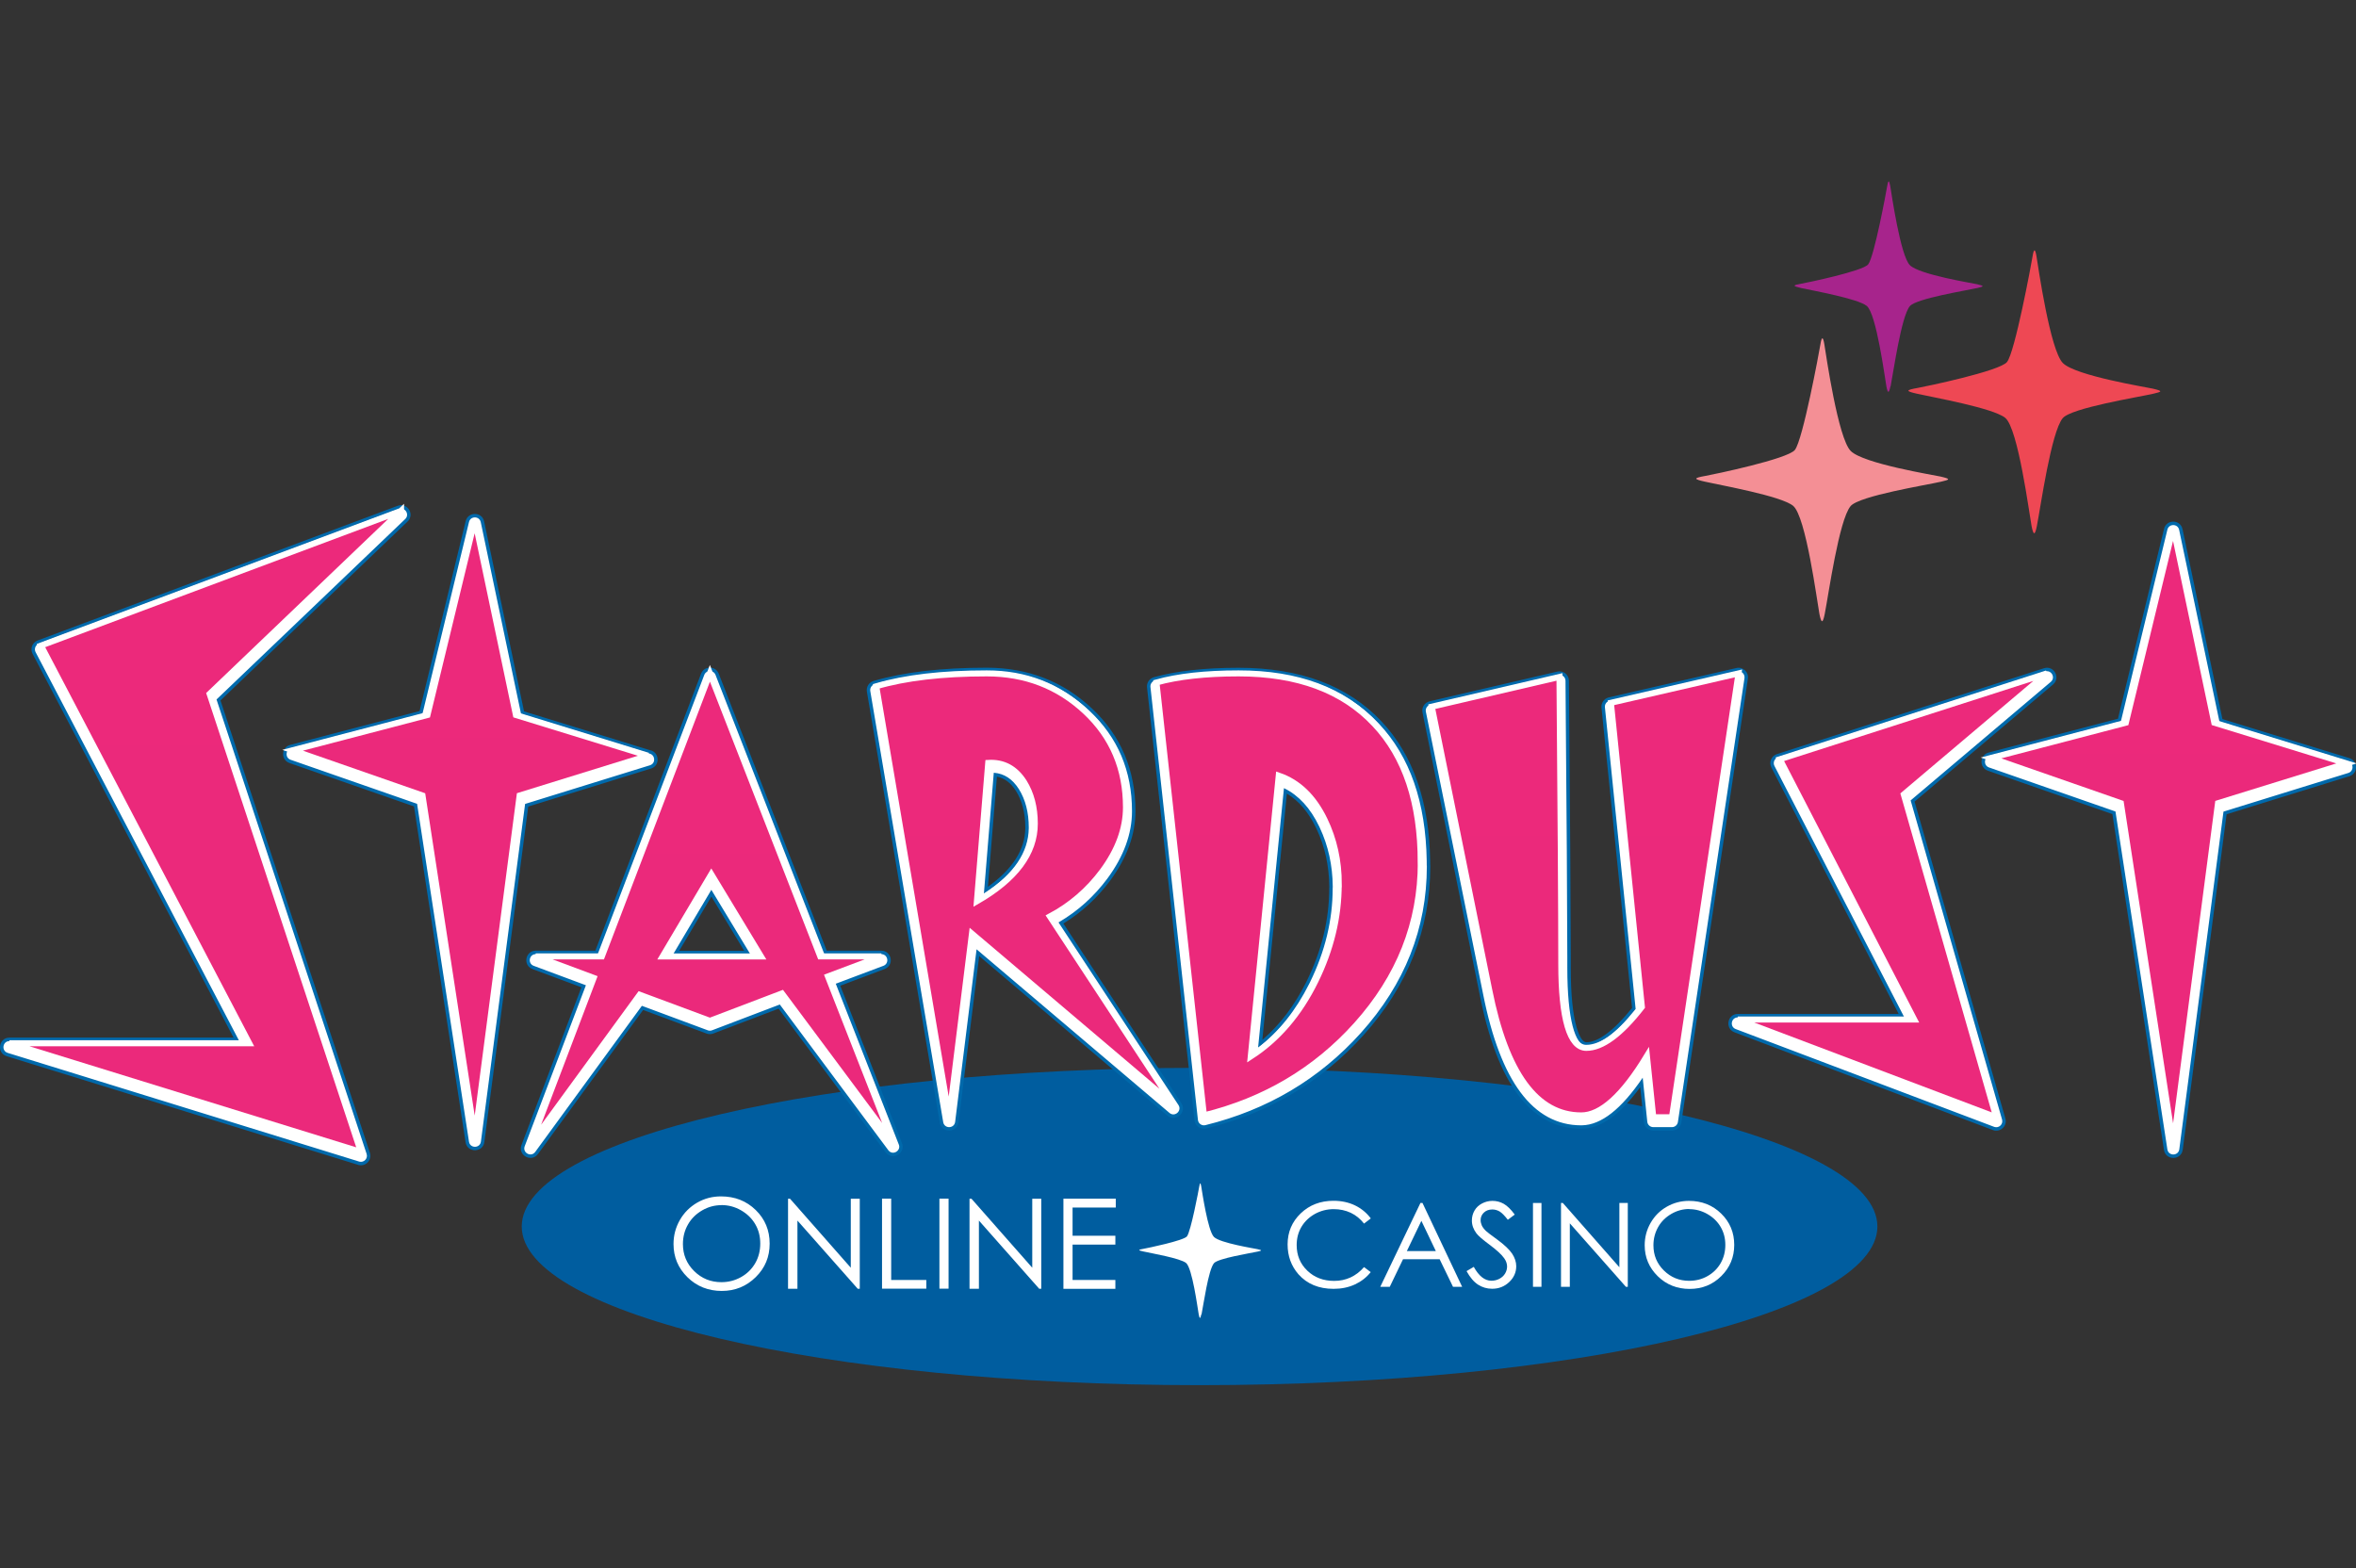 <?xml version="1.0" encoding="UTF-8"?> <svg xmlns="http://www.w3.org/2000/svg" width="631" height="420" viewBox="0 0 631 420" fill="none"><rect x="0" y="0" width="631" height="420" fill="#333333" stroke="none"/><g clip-path="url(#clip0_870_18910)"><path d="M321.275 371.018C421.537 371.018 502.814 351.991 502.814 328.52C502.814 305.049 421.537 286.022 321.275 286.022C221.014 286.022 139.736 305.049 139.736 328.52C139.736 351.991 221.014 371.018 321.275 371.018Z" fill="#005D9F"></path><path d="M193.106 320.457C196.815 320.457 199.907 321.674 202.402 324.109C204.897 326.544 206.134 329.543 206.134 333.108C206.134 336.674 204.897 339.63 202.402 342.086C199.907 344.543 196.882 345.782 193.304 345.782C189.727 345.782 186.613 344.564 184.118 342.108C181.623 339.652 180.386 336.695 180.386 333.217C180.386 330.891 180.96 328.761 182.087 326.783C183.213 324.805 184.781 323.261 186.724 322.131C188.689 321 190.809 320.457 193.084 320.457H193.106ZM193.216 322.805C191.405 322.805 189.683 323.261 188.071 324.196C186.459 325.131 185.178 326.37 184.273 327.957C183.367 329.522 182.904 331.283 182.904 333.217C182.904 336.087 183.919 338.499 185.929 340.478C187.938 342.456 190.367 343.434 193.216 343.434C195.115 343.434 196.86 342.978 198.494 342.065C200.106 341.152 201.364 339.912 202.27 338.347C203.175 336.782 203.617 335.021 203.617 333.087C203.617 331.152 203.175 329.435 202.27 327.891C201.364 326.348 200.084 325.109 198.449 324.174C196.815 323.239 195.071 322.783 193.216 322.783V322.805Z" fill="white"></path><path d="M211.059 345.194V321.086H211.589L227.863 339.564V321.086H230.27V345.194H229.718L213.576 326.934V345.194H211.059Z" fill="white"></path><path d="M236.231 321.064H238.683V342.846H248.09V345.172H236.231V321.064Z" fill="white"></path><path d="M251.601 321.064H254.052V345.172H251.601V321.064Z" fill="white"></path><path d="M259.661 345.194V321.086H260.191L276.466 339.564V321.086H278.873V345.194H278.321L262.179 326.934V345.194H259.661Z" fill="white"></path><path d="M284.835 321.064H298.835V323.434H287.264V330.999H298.725V333.368H287.264V342.846H298.725V345.215H284.813V321.108L284.835 321.064Z" fill="white"></path><path d="M321.8 352.086C322.308 349.586 323.633 340.13 325.135 338.348C326.239 337.043 334.961 335.652 336.838 335.239C338.009 334.978 338.119 334.891 336.772 334.587C336.043 334.413 326.769 332.957 325.135 331.326C323.479 329.696 321.955 319.11 321.712 317.718C321.535 316.719 321.381 316.719 321.204 317.74C321.05 318.697 318.93 329.892 317.892 331.174C316.942 332.326 307.314 334.304 306.343 334.478C304.731 334.761 304.731 334.891 306.255 335.217C308.374 335.696 316.081 337.022 317.649 338.283C319.327 339.609 320.763 350.499 321.05 352.064C321.292 353.325 321.491 353.303 321.734 352.064L321.8 352.086Z" fill="white"></path><path d="M367.113 326.373L365.325 327.743C364.331 326.46 363.139 325.504 361.769 324.851C360.378 324.199 358.855 323.873 357.198 323.873C355.388 323.873 353.709 324.308 352.164 325.156C350.618 326.025 349.426 327.177 348.564 328.612C347.703 330.069 347.284 331.699 347.284 333.503C347.284 336.242 348.233 338.525 350.132 340.351C352.031 342.177 354.438 343.09 357.331 343.09C360.511 343.09 363.183 341.851 365.325 339.394L367.113 340.742C365.987 342.177 364.552 343.263 362.874 344.046C361.173 344.829 359.274 345.22 357.176 345.22C353.202 345.22 350.066 343.916 347.747 341.307C345.826 339.09 344.854 336.438 344.854 333.308C344.854 330.025 346.025 327.264 348.366 325.004C350.706 322.765 353.621 321.634 357.154 321.634C359.274 321.634 361.195 322.047 362.918 322.873C364.618 323.699 366.031 324.873 367.135 326.351L367.113 326.373Z" fill="white"></path><path d="M380.982 322.22L391.603 344.675H389.152L385.575 337.285H375.77L372.215 344.675H369.676L380.43 322.22H380.982ZM380.695 326.981L376.786 335.111H384.559L380.673 326.981H380.695Z" fill="white"></path><path d="M392.773 340.482L394.716 339.33C396.085 341.808 397.653 343.047 399.442 343.047C400.215 343.047 400.921 342.873 401.584 342.525C402.246 342.177 402.754 341.699 403.107 341.112C403.461 340.525 403.637 339.895 403.637 339.243C403.637 338.482 403.372 337.743 402.865 337.025C402.158 336.025 400.855 334.83 398.956 333.417C397.057 332.004 395.887 330.982 395.423 330.352C394.628 329.287 394.208 328.156 394.208 326.917C394.208 325.939 394.451 325.048 394.915 324.244C395.379 323.439 396.063 322.809 396.924 322.352C397.786 321.896 398.713 321.657 399.729 321.657C400.811 321.657 401.805 321.918 402.732 322.439C403.659 322.961 404.653 323.917 405.691 325.33L403.836 326.722C402.975 325.613 402.246 324.874 401.65 324.504C401.054 324.157 400.391 323.961 399.685 323.961C398.757 323.961 398.006 324.244 397.432 324.787C396.858 325.33 396.549 326.004 396.549 326.809C396.549 327.287 396.659 327.765 396.858 328.222C397.057 328.678 397.432 329.178 397.984 329.722C398.271 330.004 399.265 330.765 400.921 331.961C402.887 333.395 404.234 334.678 404.984 335.786C405.713 336.895 406.089 338.025 406.089 339.156C406.089 340.786 405.47 342.199 404.212 343.395C402.953 344.59 401.429 345.199 399.641 345.199C398.249 345.199 397.013 344.829 395.887 344.112C394.76 343.395 393.722 342.177 392.773 340.46V340.482Z" fill="white"></path><path d="M410.572 322.22H412.846V344.675H410.572V322.22Z" fill="white"></path><path d="M418.079 344.675V322.22H418.565L433.713 339.437V322.22H435.966V344.675H435.458L420.442 327.676V344.675H418.101H418.079Z" fill="white"></path><path d="M452.329 321.657C455.774 321.657 458.667 322.787 460.985 325.07C463.304 327.33 464.474 330.135 464.474 333.439C464.474 336.743 463.326 339.504 461.008 341.808C458.689 344.112 455.862 345.242 452.528 345.242C449.194 345.242 446.301 344.112 443.982 341.83C441.664 339.547 440.493 336.786 440.493 333.547C440.493 331.395 441.023 329.395 442.083 327.548C443.143 325.7 444.578 324.265 446.411 323.222C448.244 322.178 450.209 321.657 452.351 321.657H452.329ZM452.44 323.831C450.761 323.831 449.149 324.265 447.648 325.135C446.146 326.004 444.954 327.156 444.115 328.635C443.276 330.113 442.834 331.743 442.834 333.547C442.834 336.221 443.761 338.46 445.638 340.308C447.515 342.156 449.768 343.069 452.418 343.069C454.184 343.069 455.818 342.656 457.32 341.808C458.821 340.96 459.992 339.808 460.831 338.351C461.67 336.895 462.09 335.265 462.09 333.46C462.09 331.656 461.67 330.069 460.831 328.635C459.992 327.2 458.799 326.048 457.276 325.178C455.752 324.309 454.118 323.874 452.418 323.874L452.44 323.831Z" fill="white"></path><path d="M107.408 137.86L56.136 186.896L96.658 309.583L2.542 280.476H66.753L10.97 173.935L107.408 137.86Z" fill="#0069AB"></path><path d="M109.163 139.694L59.052 187.62L99.07 308.785C99.707 310.714 97.938 312.559 96.001 312.036L95.907 312.009L1.792 282.902C-0.992 282.041 -0.372 277.934 2.542 277.934L62.555 277.933L8.719 175.111C8.026 173.787 8.62 172.162 9.985 171.59L10.079 171.553L106.517 135.479C109.105 134.511 111.16 137.785 109.163 139.694ZM584.54 141.738L595.225 192.603L629.207 203.067C631.559 203.791 631.598 207.079 629.319 207.886L629.211 207.922L596.35 218.1L584.595 307.943C584.219 310.82 580.12 310.903 579.584 308.11L579.565 307.999L565.751 218.052L532.402 206.434C530.068 205.621 530.163 202.314 532.486 201.608L532.595 201.577L567.247 192.516L579.585 141.661C580.223 139.03 583.984 139.089 584.54 141.738ZM192.499 180.442L221.419 254.643L236.028 254.644C238.82 254.644 239.551 258.471 237.019 259.524L236.922 259.562L225.045 264.03L241.519 306.06C242.78 308.784 239.087 311.058 237.233 308.719L237.175 308.644L208.528 270.173L191.036 276.833C190.501 277.036 189.914 277.053 189.371 276.882L189.246 276.84L172.248 270.52L144.097 309.089C142.37 311.456 138.699 309.501 139.638 306.778L139.671 306.688L155.726 264.445L142.619 259.565C139.998 258.589 140.656 254.74 143.401 254.645L143.505 254.644L159.45 254.643L187.758 180.458C188.587 178.287 191.655 178.276 192.499 180.442ZM129.668 139.681L140.353 190.546L174.084 200.94C176.531 201.374 176.943 204.961 174.438 205.832L174.338 205.865L141.478 216.043L129.723 305.886C129.346 308.763 125.247 308.846 124.712 306.053L124.692 305.942L110.879 215.995L77.53 204.377C75.195 203.564 75.291 200.257 77.614 199.551L77.723 199.52L112.374 190.459L124.713 139.604C125.351 136.974 129.111 137.032 129.668 139.681ZM96.713 144.571L14.555 175.303L69.004 279.296C69.874 280.958 68.704 282.945 66.851 283.013L66.753 283.015L19.355 283.015L92.699 305.698L53.724 187.69C53.428 186.795 53.653 185.814 54.3 185.137L54.38 185.058L96.713 144.571ZM549.853 183.348L512.775 214.712L537.096 299.614C537.663 301.593 535.77 303.374 533.846 302.723L533.754 302.69L464.545 276.503C461.903 275.503 462.62 271.586 465.444 271.586L508.517 271.585L474.423 205.577C473.718 204.212 474.377 202.547 475.806 202.025L475.902 201.992L547.435 178.99C550.083 178.138 551.977 181.551 549.853 183.348ZM264.274 178.846C275.256 178.846 284.684 182.487 292.42 189.728C300.194 197.004 304.107 206.237 304.107 217.261C304.107 223.556 301.823 229.78 297.345 235.853C293.875 240.519 289.724 244.339 284.908 247.303L284.802 247.367L316.386 295.469C317.979 297.896 314.923 300.64 312.691 298.861L312.619 298.801L262.256 256.081L256.731 300.605C256.375 303.472 252.301 303.599 251.725 300.827L251.705 300.716L232.174 185.26C231.959 183.991 232.728 182.762 233.963 182.399C242.051 180.023 252.149 178.846 264.274 178.846ZM468.133 181.785L450.306 300.669C450.119 301.912 449.051 302.833 447.793 302.833H442.794C441.493 302.833 440.402 301.849 440.267 300.555L439.296 291.207L439.198 291.341C433.9 298.527 428.804 302.252 423.7 302.344L423.507 302.346C409.986 302.346 401.028 290.129 396.354 266.669L380.982 190.827C380.709 189.479 381.557 188.159 382.896 187.847L417.091 179.885C418.676 179.516 420.194 180.711 420.208 182.338C420.52 219.467 420.674 242.545 420.693 256.517L420.695 259.285C420.695 266.319 421.234 271.696 422.267 275.207C423.113 278.084 424.05 279.172 424.856 279.172C427.937 279.172 432.088 276.224 437.002 270.113L437.11 269.977L428.92 189.54C428.794 188.302 429.582 187.161 430.771 186.833L430.877 186.807L465.05 178.933C466.796 178.53 468.399 180.013 468.133 181.785ZM331.736 178.868C348.205 178.868 361.028 183.65 370.015 193.247C378.456 202.209 382.774 214.658 383.036 230.493L383.047 231.732L383.047 231.696L383.053 231.733C383.06 231.799 383.066 231.866 383.069 231.934L383.071 232.036C383.071 248.905 377.083 264.017 365.166 277.286C353.902 289.803 339.832 298.146 323.053 302.272C321.561 302.639 320.088 301.609 319.921 300.082L307.202 184.118C307.067 182.881 307.847 181.728 309.046 181.394C315.107 179.705 322.661 178.868 331.736 178.868ZM462.555 184.722L434.202 191.255L442.269 270.485C442.331 271.091 442.173 271.698 441.826 272.196L441.749 272.301C435.638 280.17 430.09 284.254 424.856 284.254C421.233 284.254 418.8 281.43 417.392 276.64C416.197 272.577 415.613 266.762 415.613 259.285L415.613 258.034L415.612 257.283L415.61 255.725C415.588 242.152 415.443 220.286 415.156 185.909L415.153 185.553L386.452 192.236L401.336 265.668C405.552 286.83 412.939 297.059 423.195 297.262L423.507 297.265C427.632 297.265 432.912 292.493 438.919 282.585C440.181 280.503 443.366 281.218 443.618 283.64L445.085 297.751H445.605L462.555 184.722ZM331.736 183.949C324.23 183.949 317.883 184.543 312.697 185.714L312.494 185.76L324.65 296.598C339.054 292.545 351.186 285.096 361.069 274.24L361.387 273.889C372.132 261.925 377.639 248.498 377.973 233.493L377.985 232.34L377.975 232.24L377.969 232.138L377.967 232.036C377.967 216.675 374.062 204.956 366.311 196.725C358.352 188.227 346.882 183.949 331.736 183.949ZM536.777 187.754L480.314 205.911L514.947 272.961C515.805 274.622 514.635 276.597 512.789 276.665L512.69 276.667L479.337 276.667L530.816 296.146L507.438 214.533C507.173 213.608 507.454 212.615 508.157 211.967L508.24 211.893L536.777 187.754ZM190.156 188.424L163.574 258.09C163.198 259.074 162.254 259.725 161.2 259.725L157.61 259.725L159.897 260.576C161.185 261.056 161.852 262.469 161.421 263.761L161.385 263.86L151.134 290.829L169.279 265.971C169.927 265.083 171.07 264.716 172.109 265.051L172.216 265.088L190.12 271.744L208.515 264.741C209.542 264.35 210.698 264.664 211.387 265.509L211.457 265.598L229.92 290.393L219.374 263.486C218.869 262.199 219.487 260.752 220.749 260.219L220.845 260.181L222.056 259.725L219.682 259.725C218.671 259.725 217.76 259.126 217.356 258.207L217.315 258.107L190.156 188.424ZM581.876 153.77L571.827 195.19C571.606 196.098 570.905 196.812 570 197.049L541.955 204.381L568.867 213.756C569.719 214.053 570.347 214.779 570.522 215.659L570.542 215.77L581.875 289.566L591.523 215.826C591.647 214.878 592.292 214.083 593.186 213.764L593.291 213.729L619.849 205.502L592.299 197.019C591.452 196.758 590.804 196.075 590.586 195.221L590.561 195.113L581.876 153.77ZM127.003 151.713L116.954 193.133C116.734 194.041 116.032 194.755 115.128 194.992L87.083 202.324L113.994 211.699C114.847 211.996 115.475 212.722 115.65 213.602L115.669 213.713L127.002 287.509L136.651 213.769C136.775 212.821 137.42 212.026 138.314 211.707L138.418 211.672L164.968 203.447L137.426 194.962C136.579 194.701 135.932 194.018 135.713 193.164L135.688 193.056L127.003 151.713ZM343.307 206.386C349.229 208.41 353.826 212.851 357.049 219.54C359.75 225.132 361.107 231.264 361.107 237.897C361.107 238 361.1 238.101 361.089 238.201L361.083 238.24L361.083 238.365C361.011 247.246 358.903 255.97 354.782 264.515L354.563 264.964C350.035 274.158 343.961 281.24 336.366 286.147C334.579 287.302 332.248 285.879 332.459 283.761L339.958 208.538C340.12 206.909 341.758 205.857 343.307 206.386ZM264.274 183.927C253.728 183.927 244.85 184.843 237.651 186.659L237.567 186.681L253.823 282.776L257.793 250.789C258.038 248.818 260.338 247.889 261.879 249.1L261.958 249.164L302.464 283.525L279.071 247.896C278.268 246.673 278.663 245.035 279.914 244.307L280.005 244.256C285.237 241.484 289.654 237.68 293.261 232.829C297.121 227.594 299.025 222.405 299.025 217.261C299.025 207.628 295.683 199.742 288.947 193.438C282.163 187.088 273.98 183.927 264.274 183.927ZM344.661 212.578L338.087 278.533L338.236 278.406C342.833 274.424 346.69 269.334 349.806 263.12L350.004 262.722C354.005 254.571 356.003 246.303 356.003 237.897C356.003 237.795 356.009 237.694 356.021 237.594L356.024 237.497C355.972 231.907 354.837 226.774 352.632 222.083L352.473 221.748C350.43 217.51 347.843 214.482 344.695 212.598L344.661 212.578ZM192.681 233.884L205.997 255.891C207.021 257.584 205.802 259.747 203.823 259.747H177.458C175.489 259.747 174.268 257.604 175.272 255.91L188.322 233.903C189.301 232.252 191.688 232.241 192.681 233.884ZM190.529 240.143L181.917 254.665H199.317L190.529 240.143ZM276.407 209.152C278.597 212.675 279.687 216.858 279.687 221.619C279.687 230.594 273.962 238.267 262.91 244.633C261.135 245.655 258.943 244.266 259.109 242.225L262.14 205.155C262.243 203.895 263.257 202.902 264.519 202.826C269.51 202.526 273.561 204.696 276.407 209.152ZM267.003 208.028L264.591 237.533C271.274 232.75 274.528 227.537 274.605 221.847L274.606 221.619C274.606 217.769 273.758 214.516 272.108 211.861C270.741 209.72 269.126 208.483 267.129 208.053L267.003 208.028Z" fill="#0069AB"></path><path d="M173.587 203.438L139.17 214.099L127.203 305.556L113.158 214.099L78.365 201.978L114.485 192.534L127.181 140.203L138.174 192.534L173.564 203.438H173.587Z" fill="#0069AB"></path><path d="M239.214 307.128L209.42 267.117L190.132 274.46L171.331 267.471L142.046 307.593L159.011 262.959L143.506 257.186H161.201L190.132 181.366L219.683 257.186H236.029L221.74 262.561L239.192 307.084L239.214 307.128ZM203.824 257.208L190.508 235.201L177.458 257.208H203.824Z" fill="#0069AB"></path><path d="M314.263 296.865L260.315 251.103L254.21 300.293L234.679 184.838C242.509 182.538 252.374 181.388 264.274 181.388C274.626 181.388 283.429 184.794 290.684 191.584C297.939 198.374 301.566 206.934 301.566 217.263C301.566 222.991 299.465 228.698 295.307 234.338C291.458 239.513 286.747 243.561 281.195 246.503L314.263 296.865ZM277.147 221.62C277.147 217.307 276.174 213.591 274.25 210.495C271.905 206.823 268.72 205.12 264.672 205.363L261.642 242.433C271.971 236.483 277.147 229.56 277.147 221.642V221.62Z" fill="#0069AB"></path><path d="M380.53 232.035C380.53 248.27 374.779 262.779 363.277 275.585C352.35 287.728 338.725 295.801 322.446 299.804L309.728 183.84C315.523 182.226 322.844 181.407 331.736 181.407C347.551 181.407 359.694 185.941 368.165 194.988C376.394 203.724 380.508 216.066 380.508 232.035H380.53ZM358.566 237.896C358.566 231.615 357.283 225.864 354.761 220.644C351.82 214.54 347.728 210.581 342.485 208.789L334.987 284.012C342.176 279.367 347.949 272.643 352.284 263.84C356.442 255.369 358.544 246.721 358.544 237.896H358.566Z" fill="#0069AB"></path><path d="M465.621 181.407L447.793 300.291H442.794L441.091 283.901C434.655 294.518 428.793 299.804 423.507 299.804C411.54 299.804 403.312 288.59 398.844 266.163L383.472 190.321L417.667 182.358C417.977 219.185 418.154 244.819 418.154 259.284C418.154 273.749 420.388 281.712 424.856 281.712C429.081 281.712 434.057 278.062 439.742 270.741L431.447 189.281L465.621 181.407Z" fill="#0069AB"></path><path d="M548.212 181.407L509.88 213.832L534.653 300.313L465.444 274.125H512.69L476.68 204.41L548.212 181.407Z" fill="#0069AB"></path><path d="M628.459 205.494L594.042 216.155L582.076 307.612L568.031 216.155L533.238 204.034L569.358 194.59L582.054 142.259L593.047 194.59L628.459 205.494Z" fill="#0069AB"></path><path d="M107.407 137.86L56.136 186.896L96.657 309.583L2.542 280.476H66.753L10.969 173.935L107.407 137.86Z" fill="white"></path><path d="M108.525 139.027L57.991 187.356L98.192 309.074C98.596 310.296 97.483 311.464 96.258 311.148L96.18 311.126L2.064 282.019C0.293 281.471 0.688 278.857 2.542 278.857L64.081 278.857L9.537 174.682C9.1 173.848 9.467 172.825 10.319 172.452L10.403 172.418L106.841 136.344C108.487 135.728 109.795 137.812 108.525 139.027ZM583.636 141.927L594.433 193.325L628.935 203.949C630.424 204.408 630.456 206.483 629.026 207.009L628.937 207.039L595.51 217.393L583.679 307.822C583.44 309.645 580.855 309.706 580.495 307.954L580.478 307.858L566.58 217.362L532.706 205.562C531.226 205.046 531.281 202.957 532.741 202.496L532.828 202.471L568.014 193.27L580.482 141.878C580.889 140.205 583.282 140.242 583.636 141.927ZM191.638 180.777L220.787 255.567L236.028 255.567C237.796 255.567 238.265 257.98 236.681 258.663L236.597 258.697L223.842 263.495L240.671 306.428L240.695 306.48C241.459 308.186 239.147 309.609 237.968 308.159L237.916 308.092L208.852 269.06L190.706 275.969C190.373 276.096 190.009 276.109 189.669 276.007L189.568 275.973L171.914 269.411L143.351 308.544C142.257 310.043 139.937 308.817 140.505 307.097L140.534 307.016L156.92 263.903L142.941 258.699C141.281 258.081 141.688 255.652 143.414 255.569L143.505 255.567L160.086 255.567L188.621 180.788C189.148 179.406 191.101 179.399 191.638 180.777ZM128.763 139.87L139.56 191.269L173.889 201.846L173.938 201.854C175.456 202.155 175.709 204.388 174.152 204.953L174.065 204.982L140.638 215.336L128.806 305.765C128.568 307.588 125.982 307.649 125.622 305.897L125.605 305.801L111.707 215.305L77.833 203.505C76.354 202.989 76.408 200.9 77.869 200.439L77.956 200.414L113.142 191.213L125.61 139.821C126.016 138.148 128.409 138.185 128.763 139.87ZM100.601 142.13L13.251 174.805L68.185 279.724C68.736 280.776 68.003 282.032 66.835 282.089L66.753 282.091L13.241 282.09L94.138 307.11L54.601 187.4C54.415 186.839 54.551 186.225 54.95 185.795L55.018 185.725L100.601 142.13ZM549.256 182.643L511.722 214.392L536.207 299.869C536.566 301.121 535.375 302.25 534.157 301.853L534.081 301.826L464.871 275.638C463.19 275.002 463.646 272.509 465.444 272.509L510.034 272.509L475.243 205.153C474.799 204.292 475.207 203.243 476.1 202.902L476.185 202.872L547.717 179.869C549.403 179.327 550.608 181.499 549.256 182.643ZM467.219 181.648L449.392 300.531C449.273 301.323 448.593 301.908 447.793 301.908H442.794C441.966 301.908 441.271 301.283 441.186 300.459L439.96 288.662L439.884 288.774C434.224 297.062 428.881 301.323 423.687 301.42L423.506 301.422C410.55 301.422 401.858 289.568 397.259 266.485L381.887 190.643C381.713 189.785 382.253 188.945 383.105 188.747L417.3 180.785C418.309 180.55 419.275 181.31 419.284 182.346C419.596 219.472 419.75 242.549 419.768 256.518L419.77 259.285C419.77 272.975 421.864 280.096 424.856 280.096C428.327 280.096 432.75 276.93 437.903 270.465L438.067 270.258L429.839 189.446C429.759 188.664 430.252 187.943 431 187.728L431.084 187.707L465.257 179.833C466.369 179.577 467.388 180.52 467.219 181.648ZM264.273 179.769C275.024 179.769 284.225 183.324 291.788 190.402C299.373 197.501 303.182 206.49 303.182 217.261C303.182 223.347 300.967 229.382 296.603 235.301C293.046 240.085 288.762 243.958 283.766 246.913L283.5 247.068L315.613 295.976C316.623 297.513 314.7 299.251 313.281 298.149L313.216 298.096L261.55 254.27L255.814 300.491C255.588 302.307 253.018 302.395 252.634 300.656L252.615 300.561L233.084 185.106C232.948 184.298 233.437 183.516 234.223 183.285C242.217 180.937 252.23 179.769 264.273 179.769ZM331.736 179.791C347.964 179.791 360.541 184.482 369.342 193.88C377.612 202.661 381.855 214.892 382.112 230.514L382.122 231.858L382.125 231.774C382.134 231.831 382.141 231.889 382.144 231.947L382.146 232.036C382.146 248.673 376.246 263.566 364.479 276.667C353.34 289.046 339.433 297.293 322.832 301.375C321.883 301.608 320.945 300.953 320.839 299.981L308.12 184.017C308.034 183.23 308.531 182.496 309.293 182.284C315.265 180.62 322.738 179.791 331.736 179.791ZM463.67 183.516L433.2 190.537L441.35 270.578C441.389 270.957 441.292 271.337 441.079 271.65L441.019 271.734C435.068 279.398 429.726 283.329 424.856 283.329C419.018 283.329 416.537 274.89 416.537 259.285L416.536 258.034L416.534 255.742C416.511 242.015 416.363 219.802 416.07 184.735L416.067 184.391L385.368 191.54L400.43 265.848C404.721 287.387 412.37 297.976 423.178 298.185L423.506 298.188C428.056 298.188 433.548 293.225 439.708 283.064C440.512 281.739 442.539 282.194 442.699 283.735L444.251 298.675H446.4L463.67 183.516ZM331.736 183.025C323.833 183.025 317.19 183.679 311.804 184.973L311.486 185.05L323.85 297.775L323.964 297.745C338.941 293.71 351.536 286.083 361.752 274.861L362.074 274.506C372.964 262.38 378.557 248.744 378.896 233.515L378.907 232.278L378.9 232.212L378.893 232.125L378.891 232.036C378.891 216.455 374.91 204.509 366.985 196.094C358.838 187.394 347.122 183.025 331.736 183.025ZM540.935 185.446L478.992 205.365L514.126 273.384C514.669 274.436 513.935 275.685 512.771 275.741L512.689 275.743L474.284 275.743L532.211 297.661L508.326 214.278C508.16 213.699 508.33 213.078 508.762 212.665L508.836 212.599L540.935 185.446ZM190.147 185.857L162.71 257.76C162.471 258.387 161.87 258.801 161.2 258.801L152.481 258.8L159.574 261.442C160.387 261.744 160.811 262.631 160.551 263.447L160.521 263.531L147.828 296.925L170.024 266.516C170.433 265.956 171.149 265.722 171.805 265.923L171.894 265.953L190.124 272.73L208.844 265.604C209.49 265.358 210.217 265.551 210.657 266.076L210.716 266.149L233.29 296.464L220.234 263.149C219.916 262.337 220.299 261.426 221.087 261.079L221.17 261.045L227.137 258.8L219.682 258.801C219.046 258.801 218.472 258.428 218.211 257.854L218.176 257.771L190.147 185.857ZM581.94 149.583L570.929 194.972C570.788 195.55 570.342 196.004 569.766 196.155L538.785 204.255L568.562 214.629C569.096 214.815 569.492 215.265 569.61 215.812L569.628 215.91L581.947 296.128L592.439 215.946C592.517 215.351 592.917 214.85 593.474 214.641L593.564 214.611L622.98 205.499L592.571 196.136C592.04 195.972 591.633 195.549 591.487 195.018L591.464 194.923L581.94 149.583ZM127.068 147.527L116.056 192.915C115.916 193.493 115.47 193.947 114.894 194.098L83.913 202.198L113.69 212.572C114.224 212.758 114.619 213.208 114.738 213.755L114.756 213.853L127.075 294.071L137.566 213.889C137.644 213.294 138.045 212.793 138.602 212.585L138.691 212.554L168.098 203.445L137.698 194.079C137.168 193.915 136.76 193.492 136.615 192.961L136.592 192.866L127.068 147.527ZM264.273 183.003C253.275 183.003 244.062 183.994 236.643 185.966L236.515 186L253.963 289.146L258.71 250.902C258.865 249.655 260.315 249.063 261.295 249.816L261.36 249.869L306.754 288.375L279.843 247.388C279.337 246.618 279.578 245.587 280.358 245.118L280.437 245.072C285.791 242.235 290.313 238.341 294.005 233.377C297.975 227.991 299.949 222.614 299.949 217.261C299.949 207.375 296.503 199.244 289.578 192.763C282.621 186.251 274.212 183.003 264.273 183.003ZM343.008 207.26C348.681 209.199 353.095 213.464 356.217 219.942C358.856 225.406 360.182 231.401 360.182 237.897C360.182 237.986 360.175 238.074 360.161 238.159L360.158 238.357C360.088 247.099 358.012 255.689 353.95 264.113L353.734 264.556C349.278 273.605 343.314 280.557 335.864 285.371C334.727 286.106 333.244 285.2 333.378 283.853L340.876 208.63C340.98 207.593 342.022 206.923 343.008 207.26ZM343.878 211.108L336.947 280.651C342.489 276.381 347.05 270.679 350.634 263.528L350.833 263.129C354.895 254.853 356.927 246.447 356.927 237.897C356.927 237.838 356.93 237.779 356.936 237.721L356.947 237.636L356.947 237.488C356.894 231.766 355.73 226.503 353.468 221.69L353.305 221.347C350.947 216.454 347.857 213.083 344.021 211.178L343.878 211.108ZM191.891 234.362L205.206 256.369C205.858 257.447 205.082 258.823 203.823 258.823H177.457C176.204 258.823 175.427 257.459 176.067 256.381L189.117 234.374C189.74 233.323 191.258 233.317 191.891 234.362ZM190.521 238.345L180.295 255.589H200.955L190.521 238.345ZM275.622 209.64C277.716 213.01 278.763 217.023 278.763 221.618C278.763 230.215 273.241 237.616 262.448 243.832C261.319 244.483 259.924 243.598 260.03 242.3L263.06 205.23C263.126 204.428 263.771 203.796 264.574 203.748C269.223 203.469 272.959 205.469 275.622 209.64ZM266.161 206.984L263.512 239.388L263.647 239.3C271.543 234.098 275.443 228.295 275.528 221.858L275.53 221.618C275.53 217.603 274.637 214.181 272.886 211.363C271.148 208.641 268.973 207.216 266.223 206.988L266.161 206.984Z" fill="white"></path><path d="M173.586 203.438L139.169 214.099L127.203 305.556L113.158 214.099L78.365 201.978L114.485 192.534L127.181 140.203L138.174 192.534L173.564 203.438H173.586Z" fill="white"></path><path d="M239.212 307.125L209.418 267.114L190.13 274.457L171.329 267.468L142.044 307.59L159.009 262.956L143.504 257.183H161.199L190.13 181.363L219.681 257.183H236.027L221.738 262.558L239.19 307.081L239.212 307.125ZM203.822 257.205L190.506 235.198L177.456 257.205H203.822Z" fill="white"></path><path d="M314.262 296.862L260.314 251.1L254.209 300.29L234.678 184.835C242.508 182.535 252.373 181.385 264.273 181.385C274.625 181.385 283.428 184.791 290.683 191.581C297.938 198.371 301.565 206.931 301.565 217.26C301.565 222.988 299.464 228.695 295.306 234.335C291.457 239.511 286.746 243.558 281.194 246.5L314.262 296.862ZM277.146 221.617C277.146 217.304 276.173 213.588 274.249 210.492C271.904 206.82 268.719 205.117 264.671 205.361L261.641 242.43C271.97 236.48 277.146 229.557 277.146 221.639V221.617Z" fill="white"></path><path d="M380.529 232.035C380.529 248.27 374.778 262.779 363.277 275.585C352.35 287.728 338.725 295.801 322.445 299.804L309.727 183.84C315.522 182.226 322.843 181.407 331.735 181.407C347.55 181.407 359.693 185.941 368.165 194.988C376.393 203.724 380.507 216.066 380.507 232.035H380.529ZM358.565 237.896C358.565 231.615 357.282 225.864 354.761 220.644C351.819 214.54 347.727 210.581 342.485 208.789L334.987 284.012C342.175 279.367 347.948 272.643 352.284 263.84C356.442 255.369 358.543 246.721 358.543 237.896H358.565Z" fill="white"></path><path d="M465.62 181.407L447.793 300.291H442.794L441.091 283.901C434.654 294.518 428.793 299.804 423.506 299.804C411.54 299.804 403.312 288.59 398.844 266.163L383.471 190.321L417.667 182.358C417.976 219.185 418.153 244.819 418.153 259.284C418.153 273.749 420.387 281.712 424.855 281.712C429.08 281.712 434.057 278.062 439.741 270.741L431.447 189.281L465.62 181.407Z" fill="white"></path><path d="M548.212 181.407L509.88 213.832L534.653 300.313L465.444 274.125H512.69L476.68 204.41L548.212 181.407Z" fill="white"></path><path d="M628.459 205.494L594.042 216.155L582.076 307.612L568.031 216.155L533.238 204.034L569.358 194.59L582.054 142.259L593.047 194.59L628.459 205.494Z" fill="white"></path><path d="M107.408 136.821L56.136 185.857L96.658 308.544L2.542 279.437H66.753L10.97 172.918L107.408 136.843V136.821Z" fill="url(#paint0_linear_870_18910)" stroke="white" stroke-width="1.612"></path><path d="M173.587 202.421L139.17 213.081L127.203 304.539L113.158 213.081L78.365 200.961L114.485 191.516L127.181 139.186L138.174 191.516L173.564 202.421H173.587Z" fill="url(#paint1_linear_870_18910)" stroke="white" stroke-width="1.612"></path><path d="M239.214 306.108L209.42 266.097L190.132 273.44L171.331 266.451L142.046 306.572L159.011 261.938L143.506 256.166H161.201L190.132 180.346L219.683 256.166H236.029L221.74 261.54L239.192 306.064L239.214 306.108ZM203.824 256.188L190.508 234.181L177.458 256.188H203.824Z" fill="url(#paint2_linear_870_18910)" stroke="white" stroke-width="1.612"></path><path d="M314.263 295.846L260.315 250.084L254.21 299.274L234.679 183.819C242.509 181.518 252.374 180.368 264.274 180.368C274.626 180.368 283.429 183.774 290.684 190.565C297.939 197.355 301.566 205.914 301.566 216.243C301.566 221.972 299.465 227.678 295.307 233.318C291.458 238.494 286.747 242.541 281.195 245.483L314.263 295.846ZM277.147 220.601C277.147 216.288 276.174 212.572 274.25 209.475C271.905 205.804 268.72 204.101 264.672 204.344L261.642 241.413C271.971 235.464 277.147 228.541 277.147 220.623V220.601Z" fill="url(#paint3_linear_870_18910)" stroke="white" stroke-width="1.612"></path><path d="M380.53 230.996C380.53 247.23 374.779 261.74 363.277 274.546C352.35 286.689 338.725 294.762 322.446 298.765L309.728 182.801C315.523 181.187 322.844 180.368 331.736 180.368C347.551 180.368 359.694 184.902 368.165 193.949C376.394 202.685 380.508 215.027 380.508 230.996H380.53ZM358.566 236.857C358.566 230.576 357.283 224.825 354.761 219.605C351.82 213.501 347.728 209.542 342.485 207.75L334.987 282.973C342.176 278.328 347.949 271.604 352.284 262.801C356.442 254.33 358.544 245.682 358.544 236.857H358.566Z" fill="url(#paint4_linear_870_18910)" stroke="white" stroke-width="1.612"></path><path d="M465.621 180.368L447.793 299.252H442.794L441.091 282.862C434.655 293.479 428.793 298.765 423.507 298.765C411.54 298.765 403.312 287.551 398.844 265.124L383.472 189.282L417.667 181.319C417.977 218.145 418.154 243.78 418.154 258.245C418.154 272.71 420.388 280.673 424.856 280.673C429.081 280.673 434.057 277.023 439.742 269.702L431.447 188.242L465.621 180.368Z" fill="url(#paint5_linear_870_18910)" stroke="white" stroke-width="1.612"></path><path d="M548.212 180.368L509.88 212.793L534.653 299.274L465.444 273.086H512.69L476.68 203.371L548.212 180.368Z" fill="url(#paint6_linear_870_18910)" stroke="white" stroke-width="1.612"></path><path d="M628.459 204.48L594.042 215.141L582.076 306.598L568.031 215.141L533.238 203.02L569.358 193.576L582.054 141.245L593.047 193.576L628.459 204.48Z" fill="url(#paint7_linear_870_18910)" stroke="white" stroke-width="1.612"></path><path d="M488.717 164.426C489.752 159.16 492.529 139.309 495.636 135.564C497.927 132.81 515.974 129.924 519.874 129.02C522.276 128.47 522.518 128.293 519.764 127.654C518.266 127.302 499.073 124.217 495.68 120.803C492.264 117.388 489.091 95.135 488.606 92.205C488.254 90.09 487.901 90.09 487.549 92.271C487.218 94.298 482.855 117.828 480.718 120.516C478.779 122.962 458.815 127.104 456.832 127.456C453.505 128.051 453.505 128.315 456.634 129.02C461.019 130.012 476.972 132.832 480.233 135.476C483.693 138.274 486.667 161.165 487.284 164.426C487.791 167.048 488.21 167.025 488.717 164.426Z" fill="#F48F95"></path><path d="M545.534 140.87C546.57 135.604 549.346 115.754 552.453 112.008C554.745 109.254 572.791 106.368 576.692 105.465C579.093 104.914 579.336 104.738 576.581 104.099C575.083 103.746 555.89 100.662 552.497 97.247C549.082 93.832 545.909 71.58 545.424 68.649C545.071 66.534 544.719 66.534 544.366 68.716C544.036 70.743 539.673 94.272 537.535 96.96C535.596 99.406 515.632 103.548 513.649 103.9C510.322 104.495 510.322 104.76 513.451 105.465C517.836 106.456 533.789 109.276 537.05 111.92C540.51 114.718 543.485 137.609 544.102 140.87C544.608 143.492 545.027 143.47 545.534 140.87Z" fill="#EE4854"></path><path d="M506.354 103.485C507.127 99.564 509.203 84.784 511.501 82.008C513.202 79.96 526.678 77.801 529.594 77.14C531.384 76.722 531.56 76.611 529.506 76.127C528.379 75.862 514.064 73.572 511.523 71.038C508.983 68.505 506.619 51.94 506.243 49.759C505.978 48.195 505.713 48.195 505.448 49.803C505.205 51.301 501.957 68.835 500.345 70.818C498.887 72.624 483.997 75.708 482.517 75.972C480.042 76.413 480.042 76.611 482.362 77.14C485.632 77.867 497.539 79.982 499.969 81.942C502.554 84.035 504.785 101.062 505.227 103.485C505.602 105.446 505.912 105.424 506.309 103.485H506.354Z" fill="#A7248C"></path></g><defs><linearGradient id="paint0_linear_870_18910" x1="5246.9" y1="136.821" x2="5246.9" y2="17311.3" gradientUnits="userSpaceOnUse"><stop stop-color="#EC297B"></stop><stop offset="0.49" stop-color="#A9248B"></stop><stop offset="1" stop-color="#A7248C"></stop></linearGradient><linearGradient id="paint1_linear_870_18910" x1="4840.54" y1="136.974" x2="4840.54" y2="16674.5" gradientUnits="userSpaceOnUse"><stop stop-color="#EC297B"></stop><stop offset="0.49" stop-color="#A9248B"></stop><stop offset="1" stop-color="#A7248C"></stop></linearGradient><linearGradient id="paint2_linear_870_18910" x1="5001.54" y1="182.557" x2="5001.54" y2="12805.2" gradientUnits="userSpaceOnUse"><stop stop-color="#EC297B"></stop><stop offset="0.49" stop-color="#A9248B"></stop><stop offset="1" stop-color="#A7248C"></stop></linearGradient><linearGradient id="paint3_linear_870_18910" x1="4213.84" y1="180.368" x2="4213.84" y2="12068.7" gradientUnits="userSpaceOnUse"><stop stop-color="#EC297B"></stop><stop offset="0.49" stop-color="#A9248B"></stop><stop offset="1" stop-color="#A7248C"></stop></linearGradient><linearGradient id="paint4_linear_870_18910" x1="3848.73" y1="180.368" x2="3848.73" y2="12020.1" gradientUnits="userSpaceOnUse"><stop stop-color="#EC297B"></stop><stop offset="0.49" stop-color="#A9248B"></stop><stop offset="1" stop-color="#A7248C"></stop></linearGradient><linearGradient id="paint5_linear_870_18910" x1="4488.71" y1="180.368" x2="4488.71" y2="12068.7" gradientUnits="userSpaceOnUse"><stop stop-color="#EC297B"></stop><stop offset="0.49" stop-color="#A9248B"></stop><stop offset="1" stop-color="#A7248C"></stop></linearGradient><linearGradient id="paint6_linear_870_18910" x1="4603.87" y1="180.368" x2="4603.87" y2="12068.7" gradientUnits="userSpaceOnUse"><stop stop-color="#EC297B"></stop><stop offset="0.49" stop-color="#A9248B"></stop><stop offset="1" stop-color="#A7248C"></stop></linearGradient><linearGradient id="paint7_linear_870_18910" x1="5295.41" y1="141.245" x2="5295.41" y2="16676.6" gradientUnits="userSpaceOnUse"><stop stop-color="#EC297B"></stop><stop offset="0.49" stop-color="#A9248B"></stop><stop offset="1" stop-color="#A7248C"></stop></linearGradient><clipPath id="clip0_870_18910"><rect width="631" height="420" fill="white"></rect></clipPath></defs></svg> 